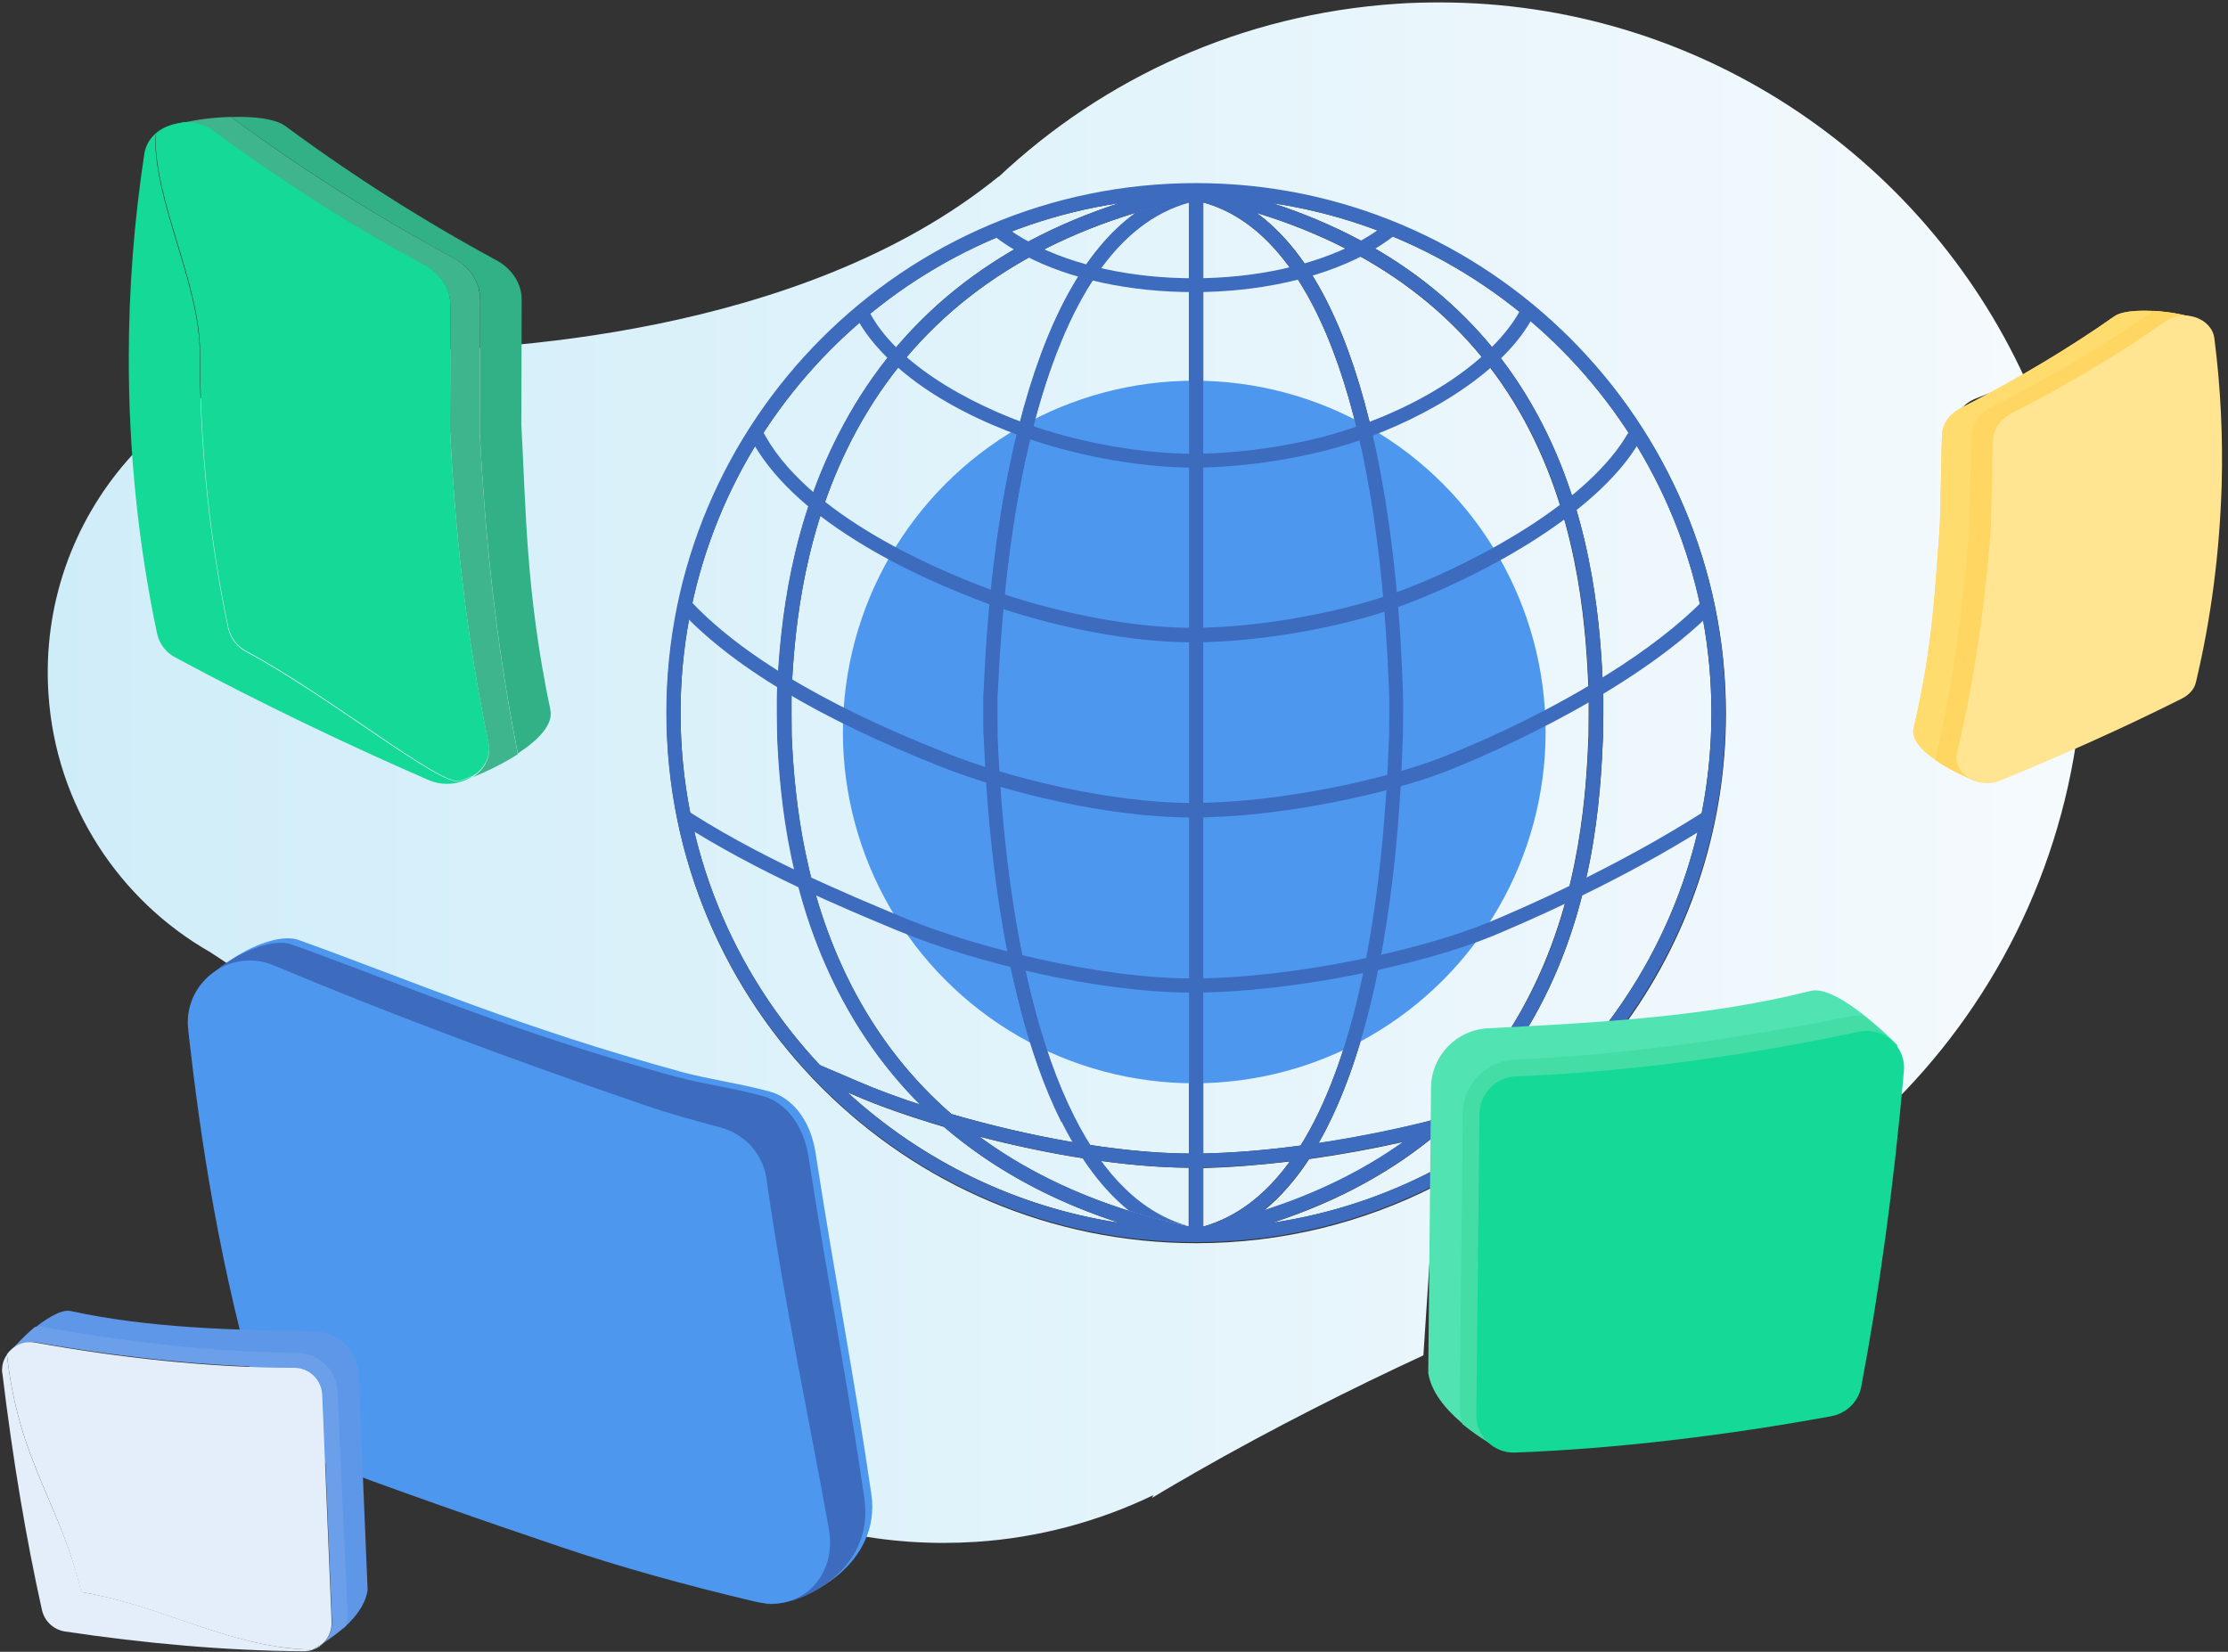 <?xml version="1.0" encoding="UTF-8"?>
<svg width="236px" height="175px" viewBox="0 0 236 175" version="1.1" xmlns="http://www.w3.org/2000/svg" xmlns:xlink="http://www.w3.org/1999/xlink">
    <rect x="0" y="0" width="236" height="175" fill="#333333" stroke="none"/>
    <!-- Generator: Sketch 52.3 (67297) - http://www.bohemiancoding.com/sketch -->
    <title>AppFramework_WebVisuals_USP_Integrations</title>
    <desc>Created with Sketch.</desc>
    <defs>
        <linearGradient x1="0.002%" y1="49.981%" x2="100.165%" y2="49.981%" id="linearGradient-1">
            <stop stop-color="#CFEDF9" offset="0%"></stop>
            <stop stop-color="#F5FAFD" offset="100%"></stop>
        </linearGradient>
    </defs>
    <g id="Apps-Framework-landig-page" stroke="none" stroke-width="1" fill="none" fill-rule="evenodd">
        <g id="Apps-Framework_for_Development" transform="translate(-292, -2665)" fill-rule="nonzero">
            <g id="Group-21" transform="translate(262, 2425)">
                <g id="Group-4">
                    <g id="Group-27">
                        <g id="AppFramework_WebVisuals_USP_Integrations" transform="translate(30, 240)">
                            <path d="M136.62,123.053 C133.467,123.42 130.387,123.677 127.453,123.75 L127.453,129.947 C130.937,128.957 134.017,126.647 136.62,123.053 M148.72,120.963 C145.493,121.697 142.083,122.32 138.673,122.797 C137.207,125.033 135.593,126.867 133.87,128.26 C139.48,126.463 144.43,124.007 148.72,120.963 M103.73,120.413 C108.24,123.75 113.52,126.353 119.497,128.26 C121.55,128.92 123.713,129.47 125.913,129.947 L125.913,129.91 L125.913,123.713 C119.167,123.677 111.027,122.32 103.73,120.413 M152.313,120.083 L152.24,120.12 C147.73,123.897 142.01,127.197 134.787,129.543 C140.947,128.627 146.777,126.683 152.057,123.897 L152.313,120.083 M89.76,115.72 C97.607,122.907 107.543,127.857 118.543,129.543 C111.32,127.197 105.123,123.787 99.99,119.387 C96.287,118.287 92.913,117.113 90.2,115.903 C90.053,115.83 89.907,115.793 89.76,115.72 M133.1,22.55 C138.38,26.4 142.377,33.77 145.053,44.623 C147.913,56.173 148.39,68.457 148.573,72.49 C148.573,72.857 148.61,73.187 148.61,73.443 C148.647,74.03 148.61,77.623 148.61,77.77 C148.61,78.027 148.573,78.32 148.573,78.687 C148.427,82.72 147.95,95.003 145.127,106.59 C143.697,112.42 141.863,117.26 139.663,121.11 C143.77,120.487 147.84,119.68 151.543,118.727 C151.837,118.47 152.13,118.213 152.423,117.957 L152.643,114.73 C152.863,111.503 155.503,109.01 158.73,109.01 L158.767,109.01 C159.17,109.01 159.573,109.01 159.977,109.01 C160.747,107.8 161.443,106.553 162.103,105.233 C167.53,94.563 168.043,83.27 168.263,77.88 C168.263,77.88 168.3,74.103 168.263,72.967 C168.007,67.54 167.493,56.247 162.03,45.613 C156.31,34.43 146.593,26.693 133.1,22.55 M118.543,21.523 C92.29,25.447 72.087,48.18 72.087,75.533 C72.087,89.943 77.697,103.07 86.863,112.86 C87.487,113.117 88.11,113.41 88.697,113.63 C89.467,113.96 90.163,114.253 90.823,114.547 C92.767,115.39 95.003,116.233 97.497,117.04 C94.27,113.813 91.557,110.147 89.32,106.003 C83.747,95.627 82.683,85.067 82.353,77.99 C82.353,77.807 82.317,74.103 82.353,72.93 C82.683,65.89 83.783,55.293 89.393,44.953 C95.443,33.697 105.27,25.85 118.543,21.523 M134.787,21.523 C148.023,25.85 157.63,33.697 163.387,44.953 C168.997,55.88 169.547,67.393 169.803,72.93 C169.877,74.103 169.803,77.807 169.803,77.953 C169.547,84.113 168.96,97.167 161.737,109.047 C162.507,109.047 163.277,109.047 164.01,109.047 C165.953,109.047 167.86,109.047 169.803,109.01 C176.99,99.77 181.28,88.147 181.28,75.533 C181.317,48.18 161.077,25.447 134.787,21.523 M127.453,21.45 L127.453,122.21 C130.717,122.137 134.237,121.843 137.757,121.367 C143.147,112.75 146.373,98.23 147.107,78.613 C147.107,78.247 147.143,77.953 147.143,77.697 C147.143,76.707 147.18,73.957 147.143,73.48 C147.143,73.223 147.107,72.893 147.107,72.527 C145.897,42.68 138.93,24.603 127.453,21.45 M125.95,21.083 C123.97,21.523 122.1,22 120.267,22.55 C106.7,26.693 96.8,34.43 90.713,45.65 C85.25,55.733 84.187,66.073 83.857,73.003 C83.82,74.14 83.857,77.917 83.857,77.953 C84.15,84.847 85.213,95.187 90.64,105.27 C93.28,110.183 96.69,114.473 100.797,118.03 C108.753,120.34 118.25,122.173 125.95,122.21 L125.95,21.45 L125.95,21.083 M152.497,0.257 C150.957,0.257 149.453,0.293 147.913,0.403 C131.523,1.503 116.893,8.287 105.783,18.737 L105.783,18.7 C84.81,35.75 51.737,37.18 41.287,37.18 C41.213,37.18 41.103,37.18 41.03,37.18 C40.407,37.143 39.783,37.143 39.123,37.143 C38.867,37.143 38.61,37.143 38.353,37.143 C38.133,37.143 37.987,37.143 37.987,37.143 L37.987,37.18 C37.62,37.18 37.253,37.217 36.887,37.217 C18.077,38.463 3.887,54.707 5.133,73.517 C5.903,85.36 12.687,95.407 22.257,100.87 C42.533,113.85 54.927,136.987 54.927,136.987 L55.037,136.767 C63.763,152.79 80.74,163.46 99.917,163.46 C101.053,163.46 102.19,163.423 103.363,163.35 C110.11,162.91 116.453,161.15 122.173,158.4 L122.027,158.693 C122.907,158.143 123.823,157.63 124.74,157.08 C125.4,156.713 126.023,156.347 126.647,155.98 C134.787,151.323 143.257,147.07 150.773,143.587 L151.947,125.693 C144.357,129.543 135.777,131.707 126.72,131.707 C95.773,131.707 70.62,106.553 70.62,75.607 C70.62,44.66 95.773,19.507 126.72,19.507 C157.667,19.507 182.82,44.66 182.82,75.607 C182.82,88.11 178.713,99.697 171.747,109.047 C178.64,108.863 185.423,108.387 191.987,107.103 C192.097,107.067 192.207,107.067 192.317,107.067 C195.14,107.067 200.273,112.86 200.493,113.08 C200.273,114.693 200.017,116.233 199.723,117.663 C211.053,106.773 218.533,92.07 220.293,75.753 C214.72,78.32 206.653,47.96 207.093,44.843 C207.24,43.67 208.083,42.68 209.33,42.203 C211.127,41.507 212.85,40.81 214.5,40.113 C203.61,16.39 179.703,0.257 152.497,0.257" id="Shape" fill="url(#linearGradient-1)"></path>
                            <circle id="Oval" fill="#4E97EE" cx="126.5" cy="77.55" r="37.217"></circle>
                            <path d="M126.463,30.947 C133.21,30.947 139.59,29.553 144.393,27.06 C145.86,26.29 147.143,25.447 148.207,24.53 C147.693,24.31 147.18,24.09 146.63,23.87 C145.787,24.53 144.797,25.153 143.697,25.74 C139.113,28.123 132.99,29.48 126.463,29.48 C119.937,29.48 113.813,28.16 109.23,25.74 C108.093,25.153 107.067,24.493 106.223,23.797 C105.71,24.017 105.16,24.2 104.647,24.457 C105.747,25.41 107.03,26.29 108.533,27.06 C113.337,29.59 119.68,30.947 126.463,30.947 Z" id="Path" fill="#3D6CBE"></path>
                            <path d="M97.13,40.553 C101.31,43.597 106.04,45.503 109.303,46.603 C114.73,48.437 121.11,49.537 126.39,49.537 C132,49.537 138.637,48.473 143.733,46.75 C151.25,44.22 159.463,39.27 162.433,33.477 C162.03,33.147 161.627,32.817 161.223,32.487 C159.133,36.74 153.12,41.983 143.22,45.357 C138.27,47.043 131.817,48.07 126.353,48.07 C121.22,48.07 114.987,47.007 109.743,45.247 C102.447,42.79 94.197,38.133 91.703,32.23 C91.3,32.56 90.897,32.89 90.493,33.22 C91.74,35.75 93.94,38.207 97.13,40.553 Z" id="Path" fill="#3D6CBE"></path>
                            <path d="M89.65,56.613 C94.82,60.023 100.577,62.443 104.5,63.91 C109.67,65.817 118.507,68.053 126.317,68.053 C133.21,68.053 142.34,66.477 148.5,64.167 C155.87,61.453 168.997,54.853 173.69,46.75 C173.397,46.273 173.103,45.76 172.773,45.283 C171.087,48.583 167.603,52.03 162.58,55.367 C158.29,58.19 152.973,60.903 147.95,62.737 C143.037,64.57 134.127,66.513 126.28,66.513 C118.653,66.513 110.037,64.313 104.977,62.48 C98.78,60.207 84.077,53.9 80.263,44.513 C79.933,45.027 79.603,45.503 79.273,46.017 C81.143,49.757 84.59,53.313 89.65,56.613 Z" id="Path" fill="#3D6CBE"></path>
                            <path d="M99.733,81.253 C106.517,83.93 117.333,86.607 126.28,86.607 C135.667,86.607 147.217,84.077 153.34,81.657 C155.503,80.813 171.49,74.323 180.803,65.377 C180.693,64.79 180.583,64.203 180.437,63.58 C177.87,66.183 174.423,68.86 170.243,71.463 C162.873,76.083 155.577,79.127 152.753,80.227 C146.777,82.573 135.483,85.067 126.243,85.067 C117.553,85.067 106.663,82.353 100.247,79.787 C86.827,74.507 77.477,68.75 72.307,62.737 C72.16,63.323 72.05,63.947 71.903,64.533 C77.44,70.547 86.717,76.12 99.733,81.253 Z" id="Path" fill="#3D6CBE"></path>
                            <path d="M126.243,105.16 C137.06,105.16 150.957,102.117 158.143,99.147 C161.48,97.753 170.17,94.013 178.677,88.88 C179.227,88.55 179.777,88.22 180.327,87.853 C180.473,87.157 180.62,86.46 180.767,85.8 C171.197,91.96 160.637,96.507 157.593,97.753 C150.553,100.65 136.913,103.657 126.28,103.657 C116.38,103.657 103.327,100.393 95.59,97.167 C89.723,94.71 80.08,90.75 71.793,85.213 C71.903,85.91 72.05,86.607 72.197,87.267 C80.3,92.437 89.357,96.213 95.003,98.56 C102.887,101.86 116.16,105.16 126.243,105.16 Z" id="Path" fill="#3D6CBE"></path>
                            <path d="M90.2,115.903 C99,119.68 114.583,123.713 126.207,123.713 C138.673,123.713 154.99,120.047 162.947,116.637 C163.24,116.527 163.497,116.38 163.79,116.27 C164.817,115.317 165.807,114.327 166.76,113.3 C165.183,113.997 163.717,114.657 162.323,115.243 C154.513,118.58 138.453,122.21 126.17,122.21 C114.767,122.21 99.403,118.25 90.75,114.51 C90.09,114.217 89.393,113.923 88.623,113.593 C87.34,113.043 85.91,112.42 84.443,111.797 C85.25,112.75 86.093,113.667 86.973,114.547 C87.34,114.693 87.67,114.84 88.037,114.987 C88.843,115.317 89.54,115.61 90.2,115.903" id="Path" fill="#3D6CBE"></path>
                            <path d="M126.683,19.397 C95.737,19.397 70.583,44.55 70.583,75.497 C70.583,106.443 95.737,131.597 126.683,131.597 C157.63,131.597 182.783,106.443 182.783,75.497 C182.783,44.587 157.63,19.397 126.683,19.397 M127.453,21.45 C138.93,24.603 145.897,42.68 147.107,72.563 C147.107,72.93 147.143,73.26 147.143,73.517 C147.18,73.993 147.143,76.743 147.143,77.733 C147.143,77.99 147.107,78.283 147.107,78.65 C145.97,108.643 139.003,126.757 127.453,129.947 L127.453,21.45 M125.95,21.083 L125.95,21.45 L125.95,129.91 L125.95,129.947 C123.713,129.47 121.587,128.883 119.533,128.26 C106.297,124.08 96.617,116.343 90.64,105.27 C85.213,95.15 84.187,84.81 83.857,77.953 C83.857,77.917 83.82,74.14 83.857,73.003 C84.187,66.11 85.25,55.733 90.713,45.65 C96.8,34.43 106.7,26.693 120.267,22.55 C122.1,22 123.97,21.523 125.95,21.083 M145.127,106.59 C147.987,95.003 148.427,82.72 148.573,78.687 C148.573,78.32 148.61,78.027 148.61,77.77 C148.61,77.623 148.647,74.067 148.61,73.443 C148.61,73.187 148.573,72.893 148.573,72.49 C148.427,68.457 147.913,56.137 145.053,44.623 C142.377,33.807 138.343,26.4 133.1,22.55 C146.593,26.657 156.31,34.393 162.067,45.613 C167.53,56.247 168.043,67.54 168.3,72.967 C168.337,74.103 168.3,77.88 168.3,77.88 C168.043,83.307 167.567,94.6 162.14,105.233 C156.493,116.307 146.997,124.007 133.833,128.223 C138.783,124.263 142.56,117.003 145.127,106.59 M72.087,75.533 C72.087,48.18 92.29,25.483 118.543,21.523 C105.233,25.85 95.443,33.697 89.357,44.953 C83.747,55.293 82.647,65.89 82.317,72.93 C82.243,74.103 82.317,77.807 82.317,77.99 C82.61,85.03 83.673,95.627 89.283,106.003 C95.37,117.297 105.197,125.217 118.543,129.543 C92.29,125.583 72.087,102.887 72.087,75.533 M134.75,129.543 C168.007,118.653 169.327,88.403 169.803,77.953 C169.803,77.807 169.84,74.103 169.803,72.93 C169.547,67.393 168.997,55.88 163.387,44.953 C157.63,33.697 148.023,25.85 134.787,21.523 C161.077,25.447 181.28,48.18 181.28,75.533 C181.317,102.887 161.077,125.62 134.75,129.543" id="Shape" fill="#3D6CBE"></path>
                            <path d="M125.95,129.91 C121.073,128.59 117.003,124.667 113.777,118.25 C112.017,114.767 110.513,110.513 109.267,105.527 C107.323,97.753 106.113,88.55 105.673,78.137 L105.673,77.733 C105.673,76.707 105.637,73.993 105.673,73.517 L105.71,73.04 C106.187,62.59 107.397,53.387 109.34,45.687 C112.897,31.643 118.47,23.503 125.987,21.45 L125.987,21.083 C124.007,21.523 122.137,22 120.303,22.55 C114.877,26.473 110.733,34.1 107.91,45.283 C105.93,53.093 104.683,62.407 104.243,72.967 L104.207,73.443 C104.17,74.03 104.207,77.587 104.207,77.77 L104.243,78.21 C104.683,88.733 105.893,98.047 107.873,105.893 C109.12,110.953 110.66,115.28 112.457,118.873 C114.51,122.943 116.857,126.06 119.57,128.26 C121.55,128.92 123.713,129.47 125.95,129.91 Z" id="Path" fill="#3D6CBE"></path>
                            <path d="M23.027,109.083 C22.99,108.57 22.477,110.33 22.22,106.517 C22.22,106.517 21.597,103.95 23.943,102.08 C25.74,100.65 29.48,98.817 31.643,99.587 C43.963,104.023 54.927,108.827 72.307,113.593 C75.02,114.327 78.467,114.803 81.547,115.647 C83.82,116.27 85.837,118.543 86.387,122.137 C88.587,136.327 90.457,145.64 92.29,158.253 C93.427,165.88 85.03,169.693 83.307,169.327 L79.163,167.273 C79.163,167.273 71.83,162.947 63.91,160.27 C55.623,157.447 44.953,153.817 33.33,149.307 C28.123,132.843 24.347,121 23.027,109.083 Z" id="Path" fill="#4E97EE"></path>
                            <path d="M22.293,109.56 C22.257,109.047 21.743,110.807 21.487,106.993 C21.487,106.993 20.863,104.427 23.21,102.557 C25.007,101.127 28.747,99.293 30.91,100.063 C43.23,104.5 54.193,109.303 71.573,114.07 C74.287,114.803 77.733,115.28 80.813,116.123 C83.087,116.747 85.103,119.02 85.653,122.613 C87.853,136.803 89.723,146.117 91.557,158.73 C92.693,166.357 84.737,170.28 81.18,169.913 L78.43,167.787 C78.43,167.787 71.097,163.46 63.177,160.783 C54.89,157.96 44.22,154.33 32.597,149.82 C27.39,133.357 23.613,121.513 22.293,109.56 Z" id="Path" fill="#3D6CBE"></path>
                            <path d="M19.947,109.193 C19.947,109.12 19.947,109.01 19.91,108.827 C19.543,103.95 24.457,100.393 28.967,102.263 C40.59,107.14 53.497,112.017 68.163,117.04 C70.693,117.92 73.48,118.69 76.377,119.46 C78.907,120.157 80.813,122.283 81.18,124.85 C83.05,137.977 85.69,150.223 87.78,161.883 C88.733,167.09 84.773,170.83 80.043,169.693 C72.417,167.897 65.377,165.917 59.327,163.863 C51.773,161.297 42.203,158.033 31.753,154.037 C29.847,153.303 28.38,151.727 27.83,149.783 C23.247,134.53 21.193,120.377 19.947,109.193 Z" id="Path" fill="#4E97EE"></path>
                            <path d="M151.58,115.207 C151.617,111.87 154.257,109.12 157.593,108.937 C169.29,108.35 180.913,107.727 191.803,104.977 C194.663,104.243 200.97,110.697 200.97,110.697 C199.797,125.987 194.003,132.257 191.547,144.54 C180.033,146.777 170.647,153.193 159.17,153.633 C159.17,153.633 151.983,150.077 151.287,145.457 L151.58,115.207" id="Path" fill="#51E3B2"></path>
                            <path d="M181.757,147.363 C174.423,150.003 167.53,153.193 159.647,153.633 C167.53,153.193 174.46,150.003 181.757,147.363 M191.143,144.65 L191.107,144.65 L191.143,144.65 M191.51,144.577 C191.4,144.613 191.29,144.613 191.18,144.65 C191.29,144.613 191.4,144.577 191.51,144.577" id="Shape" fill="#D4F8EC"></path>
                            <path d="M196.717,107.58 C196.423,107.58 196.167,107.617 195.873,107.69 C185.277,109.853 173.617,111.54 162.47,112.163 C161.773,112.2 161.077,112.237 160.38,112.273 L160.307,112.273 C157.337,112.457 154.99,114.913 154.953,117.92 L154.623,149.013 C154.623,149.673 154.733,150.297 154.917,150.883 C156.97,152.57 159.097,153.633 159.133,153.67 C159.317,153.67 159.5,153.67 159.647,153.633 C167.53,153.193 174.423,150.003 181.757,147.363 C184.653,146.337 187.623,145.383 190.74,144.723 L190.777,144.723 C190.887,144.687 190.96,144.687 191.07,144.65 L191.107,144.65 L191.143,144.65 C191.253,144.613 191.363,144.613 191.473,144.577 C193.93,132.293 199.76,126.023 200.897,110.733 C200.787,110.623 199.283,109.083 197.413,107.617 C197.193,107.58 196.973,107.58 196.717,107.58" id="Path" fill="#43DDA5"></path>
                            <path d="M160.563,114.033 C172.553,113.593 185.46,111.76 196.9,109.303 C199.503,108.753 201.923,110.843 201.667,113.52 C200.603,125.62 199.063,136.767 197.157,146.887 C196.863,148.5 195.58,149.747 193.967,150.04 C182.967,152.057 171.27,153.487 160.453,153.89 C158.217,153.963 156.347,152.13 156.383,149.893 L156.713,117.957 C156.787,115.83 158.473,114.107 160.563,114.033 Z" id="Path" fill="#14D997"></path>
                            <path d="M113.74,118.25 C111.98,114.767 110.477,110.513 109.23,105.527 C107.287,97.753 106.077,88.55 105.637,78.137 L105.637,77.733 C105.637,76.707 105.6,73.993 105.637,73.517 L105.673,73.04 C106.15,62.59 107.36,53.387 109.303,45.687 C112.86,31.643 118.433,23.503 125.95,21.45 L125.95,21.083 C123.97,21.523 122.1,22 120.267,22.55 C114.84,26.473 110.697,34.1 107.873,45.283 C105.893,53.093 104.647,62.407 104.207,72.967 L104.17,73.443 C104.133,74.03 104.17,77.587 104.17,77.77 L104.207,78.21 C104.647,88.733 105.857,98.047 107.837,105.893 C109.083,110.953 110.623,115.28 112.42,118.873" id="Path" fill="#3D6CBE"></path>
                            <path d="M229.937,50.893 C230.083,45.65 233.603,39.747 233.75,34.613 C233.787,33.367 225.903,32.157 223.96,33.513 C219.23,36.85 213.767,40.113 207.643,43.267 C206.47,43.89 205.737,44.953 205.7,46.127 C205.627,49.28 205.48,55.257 205.48,55.513 L205.48,55.587 C204.967,62.223 204.783,68.347 202.693,77.183 C202.18,79.383 206.983,81.877 209.403,82.793 C210.76,83.307 219.413,76.67 225.757,73.48 C226.527,73.077 227.077,72.453 227.223,71.72 C228.837,64.9 229.753,57.933 229.937,50.893" id="Path" fill="#FFD85F"></path>
                            <path d="M229.937,50.893 C230.083,45.65 233.603,39.747 233.75,34.613 C233.787,33.367 225.903,32.157 223.96,33.513 C219.23,36.85 213.767,40.113 207.643,43.267 C206.47,43.89 205.737,44.953 205.7,46.127 C205.627,49.28 205.48,55.257 205.48,55.513 L205.48,55.587 C204.967,62.223 204.783,68.347 202.693,77.183 C202.18,79.383 206.983,81.877 209.403,82.793 C210.76,83.307 219.413,76.67 225.757,73.48 C226.527,73.077 227.077,72.453 227.223,71.72 C228.837,64.9 229.753,57.933 229.937,50.893" id="Path" fill="#FFDC6D"></path>
                            <path d="M228.103,32.927 C223.117,36.447 217.36,39.857 210.907,43.157 C209.623,43.817 208.853,44.99 208.817,46.237 C208.743,49.61 208.597,56.027 208.56,56.32 L208.56,56.393 C208.01,63.25 207.093,71.5 205.003,80.52 C206.433,81.51 208.157,82.317 209.367,82.757 C209.44,82.793 209.513,82.793 209.66,82.793 C211.64,82.573 219.743,76.45 225.72,73.443 C226.49,73.04 227.04,72.417 227.187,71.683 C228.8,64.9 229.717,57.933 229.9,50.893 C230.047,45.65 233.567,39.747 233.713,34.613 L233.713,34.577 C233.677,33.807 230.78,33.073 228.103,32.927" id="Path" fill="#FFD661"></path>
                            <path d="M235.327,51.443 C235.473,46.2 235.217,40.993 234.557,35.86 C234.3,33.697 231.293,32.67 229.35,34.063 C224.62,37.4 219.157,40.663 213.033,43.817 C211.86,44.44 211.127,45.503 211.09,46.677 C211.017,49.83 210.87,55.807 210.87,56.063 L210.87,56.137 C210.357,62.773 209.403,70.877 207.313,79.713 C206.8,81.913 209.477,83.673 211.823,82.72 C218.277,80.08 224.803,77.183 231.147,73.993 C231.917,73.59 232.467,72.967 232.613,72.233 C234.227,65.45 235.107,58.52 235.327,51.443 Z" id="Path" fill="#FFE491"></path>
                            <path d="M58.3,75.203 C55.697,62.773 55.733,54.23 55.22,44.917 L55.22,44.807 C55.22,44.44 55.257,36.117 55.257,31.717 C55.257,30.067 54.267,28.527 52.653,27.61 C44.843,23.393 37.363,18.627 30.213,13.347 C29.187,12.577 26.877,12.32 24.457,12.393 C31.973,17.893 39.857,22.917 48.07,27.353 C49.83,28.307 50.893,29.957 50.857,31.753 C50.857,36.483 50.82,45.467 50.82,45.833 L50.82,45.943 C51.333,55.513 52.323,67.1 54.853,79.823 C56.98,78.43 58.63,76.78 58.3,75.203 Z" id="Path" fill="#33B186"></path>
                            <path d="M50.82,45.833 C50.82,45.467 50.857,36.483 50.857,31.753 C50.857,29.957 49.83,28.307 48.07,27.353 C39.857,22.917 31.973,17.93 24.457,12.393 C22.697,12.43 20.863,12.65 19.397,13.017 C20.533,12.943 21.707,13.237 22.66,13.97 C29.81,19.25 37.29,23.98 45.1,28.233 C46.75,29.113 47.703,30.69 47.703,32.34 C47.703,36.74 47.667,45.1 47.667,45.467 L47.667,45.577 C48.143,54.89 49.133,66.22 51.737,78.687 C52.067,80.227 51.297,81.547 50.05,82.353 C51.553,81.73 53.35,80.887 54.853,79.897 C52.323,67.173 51.333,55.623 50.82,46.017 L50.82,45.833 Z" id="Path" fill="#3FB58D"></path>
                            <path d="M26.18,69.117 C25.153,68.603 24.42,67.687 24.163,66.587 C22.147,56.98 21.157,47.227 21.157,37.437 C21.157,30.103 16.427,21.743 16.427,14.52 C16.427,13.933 17.637,13.42 19.36,13.017 C17.38,13.127 15.583,14.373 15.29,16.28 C14.19,23.467 13.64,30.763 13.64,38.023 C13.64,47.813 14.63,57.603 16.647,67.173 C16.903,68.273 17.637,69.19 18.663,69.703 C27.39,74.397 36.41,78.723 45.32,82.61 C46.97,83.343 48.767,83.087 50.05,82.243 C49.573,82.427 49.097,82.61 48.693,82.757 C46.787,83.453 34.907,73.81 26.18,69.117 Z" id="Path" fill="#14D997"></path>
                            <path d="M51.737,78.613 C49.133,66.183 48.143,54.853 47.667,45.503 L47.667,45.393 C47.667,45.027 47.703,36.667 47.703,32.267 C47.703,30.617 46.713,29.077 45.1,28.16 C37.29,23.943 29.81,19.177 22.66,13.897 C21.707,13.163 20.497,12.87 19.397,12.943 C17.673,13.347 16.463,13.86 16.463,14.447 C16.463,21.67 21.193,30.03 21.193,37.363 C21.193,47.153 22.183,56.943 24.2,66.513 C24.457,67.613 25.19,68.53 26.217,69.043 C34.943,73.737 46.787,83.343 48.693,82.72 C49.097,82.573 49.573,82.39 50.05,82.207 C51.297,81.473 52.067,80.117 51.737,78.613 Z" id="Path" fill="#14D997"></path>
                            <g id="Group" transform="translate(0, 138.6)">
                                <path d="M36.3,33.953 C36.447,33.477 36.483,33 36.483,32.523 L35.493,9.13 C35.383,6.857 33.55,5.06 31.277,5.023 C22.44,4.913 13.017,3.887 4.473,2.42 C4.07,2.347 3.703,2.347 3.3,2.383 C4.73,1.21 6.417,0.073 7.48,0.293 C15.73,2.09 24.493,2.31 33.33,2.457 C35.86,2.493 37.877,4.51 37.987,7.04 L38.94,29.81 C38.647,32.377 35.75,34.54 34.173,35.567 C34.173,35.567 34.21,35.53 34.21,35.53 C34.943,35.053 35.64,34.54 36.3,33.953 Z" id="Path" fill="#5E97E7"></path>
                                <path d="M31.533,4.73 C33.807,4.767 35.677,6.563 35.75,8.837 L36.813,32.23 C36.85,32.707 36.777,33.183 36.63,33.66 C35.97,34.247 34.943,35.017 34.21,35.493 C34.797,34.943 35.163,34.173 35.163,33.33 C35.163,33.293 35.163,33.257 35.163,33.183 L34.173,9.13 C34.1,7.553 32.78,6.27 31.203,6.27 C22.183,6.233 12.393,5.133 3.74,3.593 C2.64,3.41 1.613,4.143 0.953,4.987 C0.88,5.06 0.77,5.023 0.77,4.913 C0.77,4.803 0.77,4.913 0.77,4.913 C0.77,4.913 2.273,3.153 3.703,1.98 C4.107,1.943 4.4,1.943 4.803,2.017 C13.31,3.557 22.66,4.657 31.533,4.73 Z" id="Path" fill="#6C9FE9"></path>
                                <path d="M0.257,6.05 C0.33,5.61 0.513,5.243 0.733,4.913 C1.98,16.317 6.49,20.9 8.617,30.067 C15.987,31.277 22.257,34.723 29.223,35.823 C30.507,36.043 31.827,36.153 33.183,36.153 C33.183,36.153 33.587,35.933 34.173,35.567 C33.66,36.043 32.963,36.337 32.193,36.337 C24.053,36.3 15.217,35.493 6.893,34.247 C5.683,34.063 4.693,33.147 4.437,31.937 C2.75,24.347 1.357,16.023 0.257,6.93 C0.183,6.637 0.22,6.343 0.257,6.05 Z" id="Path" fill="#E3EEFA"></path>
                                <path d="M29.26,35.823 C30.543,36.043 31.863,36.153 33.22,36.153 C33.587,35.97 33.917,35.75 34.247,35.53 C34.247,35.53 34.21,35.567 34.21,35.567 C33.623,35.933 33.22,36.153 33.22,36.153 C31.863,36.117 30.543,36.007 29.26,35.823 Z" id="Path" fill="#E3EEFA"></path>
                                <path d="M8.653,30.067 C15.987,31.277 22.293,34.723 29.26,35.823 C22.257,34.723 15.987,31.24 8.653,30.067 C6.49,20.9 2.017,16.317 0.77,4.913 C0.77,4.913 0.77,4.913 0.77,4.913 C1.98,16.28 6.49,20.863 8.653,30.067 Z" id="Path" fill="#E3EEFA"></path>
                                <path d="M0.733,4.877 C1.393,3.96 2.53,3.41 3.703,3.63 C12.357,5.207 22.147,6.307 31.167,6.307 C32.743,6.307 34.063,7.553 34.137,9.167 L35.127,33.22 C35.127,33.257 35.127,33.293 35.127,33.367 C35.127,34.21 34.76,34.98 34.173,35.53 C33.843,35.75 33.477,35.97 33.147,36.153 C31.79,36.153 30.47,36.007 29.187,35.823 C22.22,34.723 15.913,31.277 8.58,30.067 C6.49,20.863 1.98,16.28 0.733,4.877 Z" id="Path" fill="#E3EEFA"></path>
                            </g>
                        </g>
                    </g>
                </g>
            </g>
        </g>
    </g>
</svg>